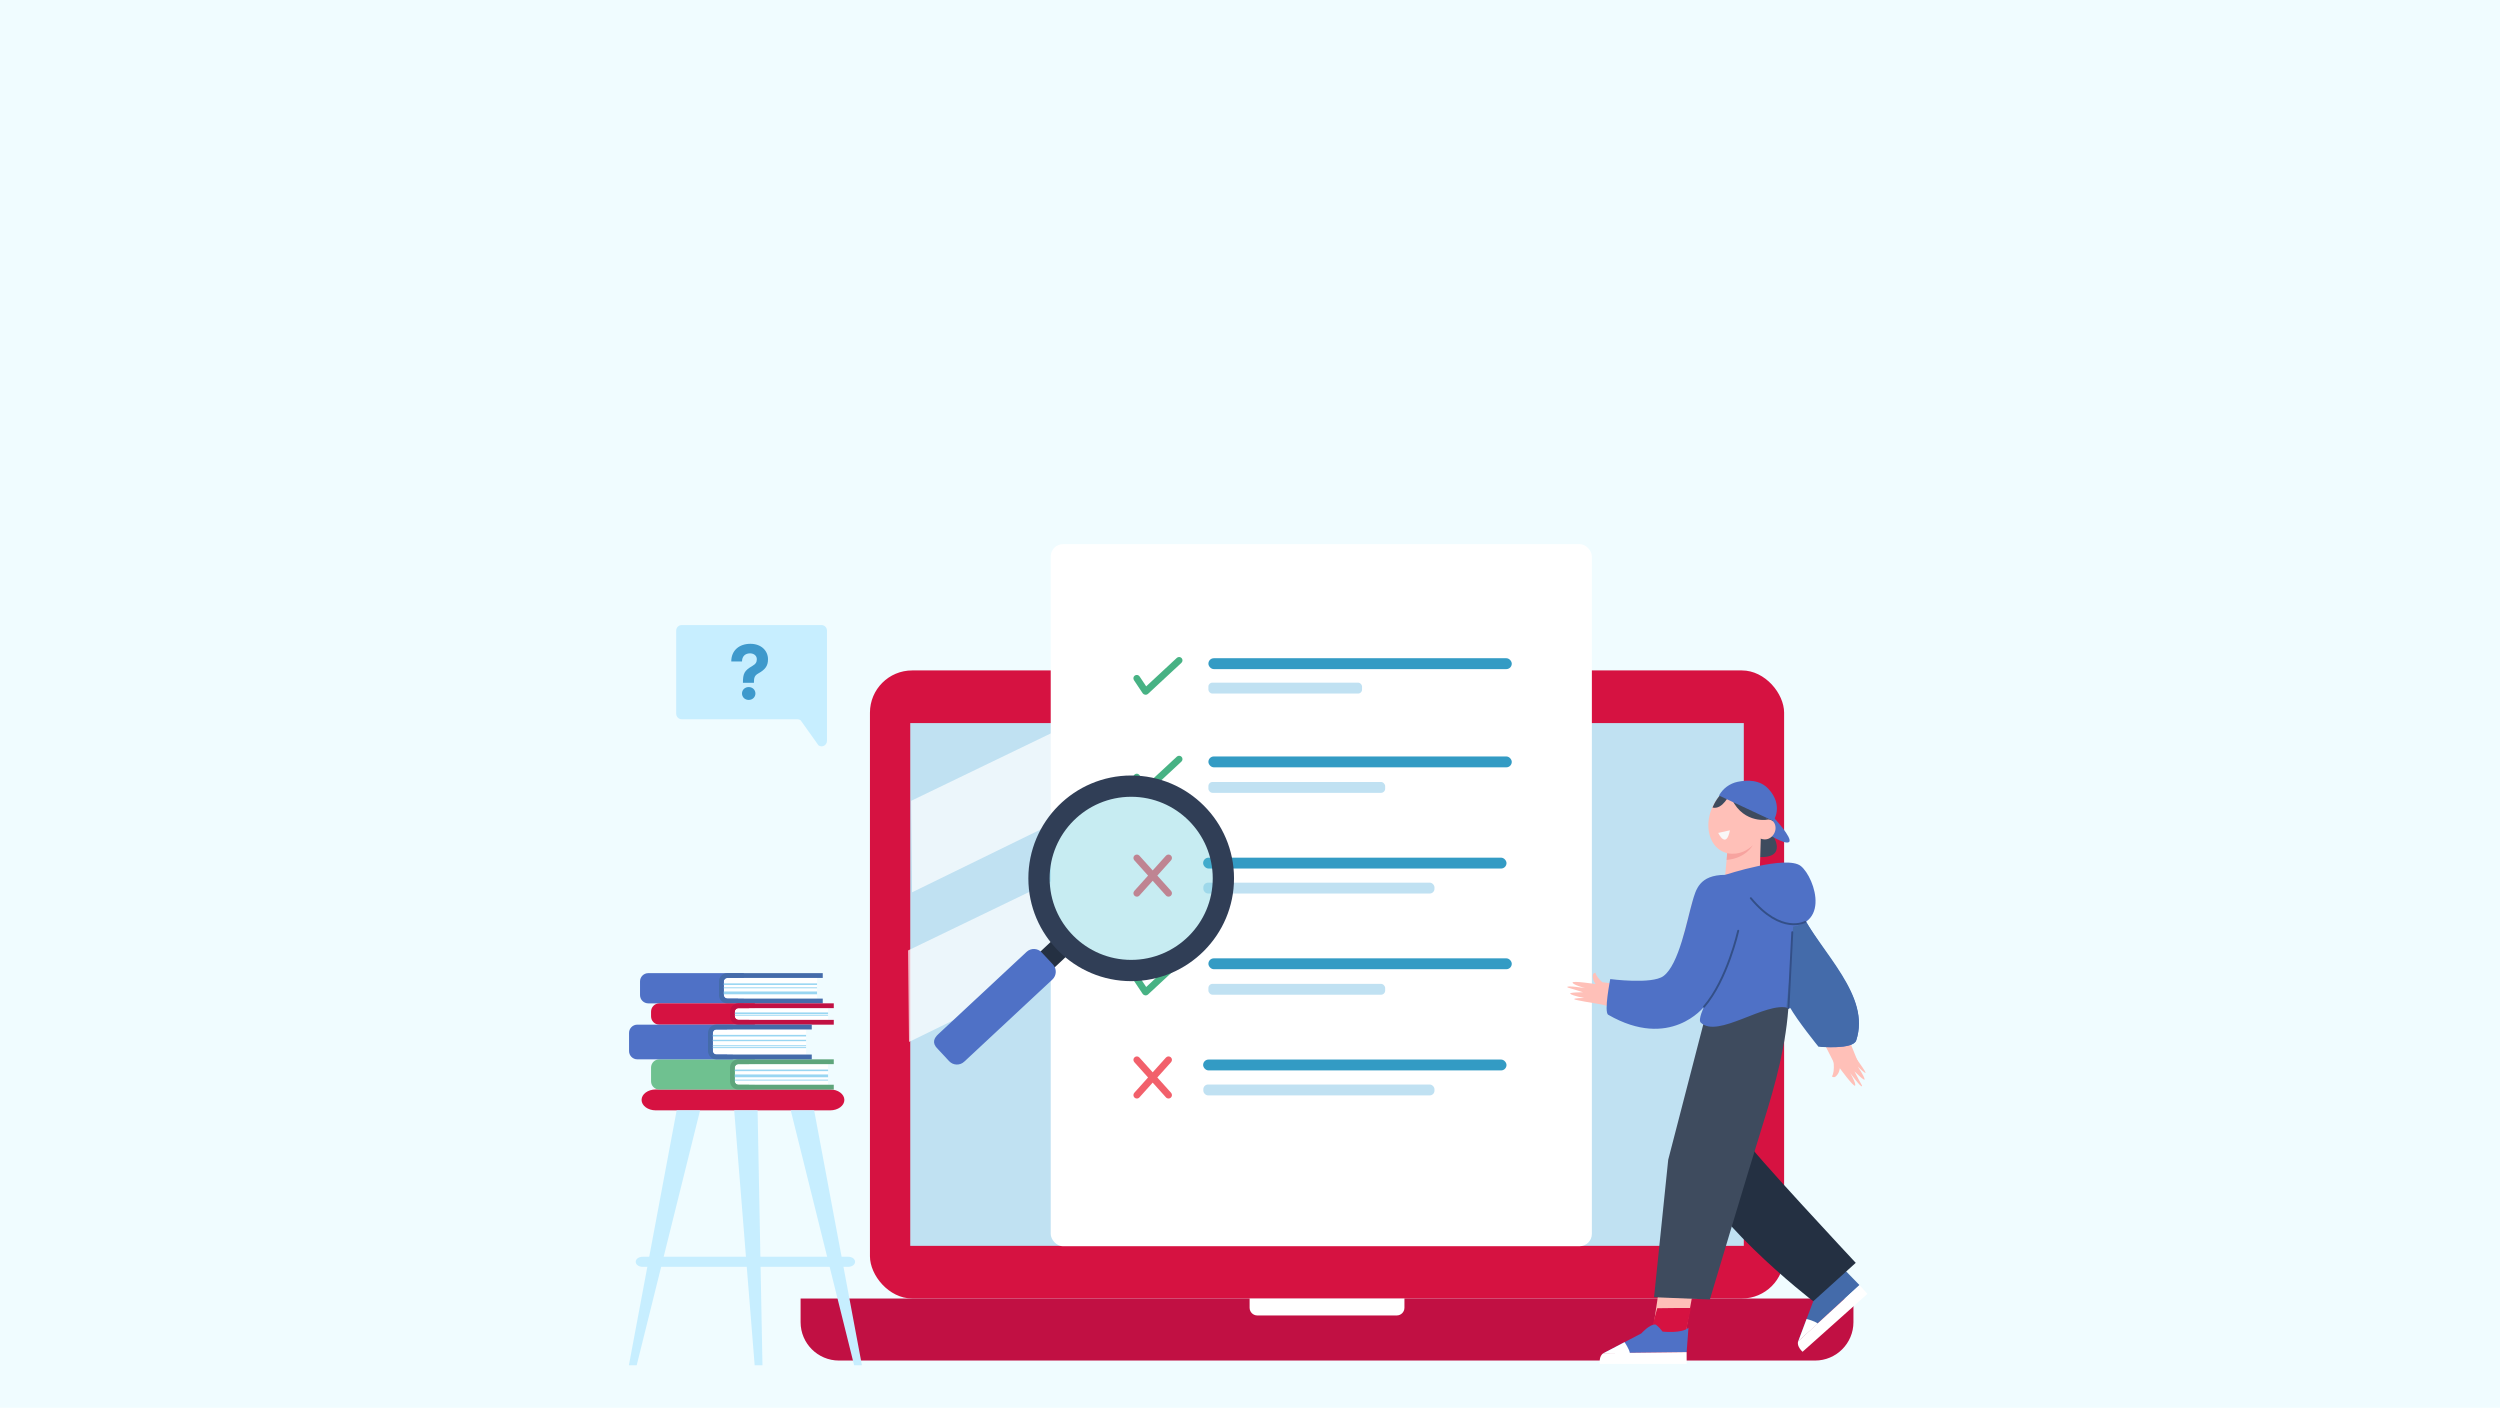 <?xml version="1.0" encoding="UTF-8"?>
<svg id="Layer_1" xmlns="http://www.w3.org/2000/svg" viewBox="0 0 1922.05 1082.35">
  <rect width="1922.05" height="1082.35" fill="#f0fcff"/>
  <g>
    <g>
      <g>
        <rect x="668.83" y="515.44" width="702.83" height="482.88" rx="32.46" ry="32.46" fill="#d61241"/>
        <rect x="699.82" y="555.93" width="640.85" height="401.91" fill="#c0e1f2"/>
        <path d="M866.44,535.58l-165.94,80.12.7,70.34,199.62-97.57c-11.66-17.52-23.38-34.99-34.39-52.9Z" fill="#fff" opacity=".7"/>
        <polygon points="1198.85 556.7 698.86 801.07 698.16 730.72 1172.33 501.77 1198.85 556.7" fill="#fff" opacity=".7"/>
      </g>
      <g>
        <path d="M615.52,998.32h809.44v18.2c0,16.28-13.22,29.5-29.5,29.5h-750.45c-16.28,0-29.5-13.22-29.5-29.5v-18.2h0Z" fill="#c11043"/>
        <path d="M960.73,998.32h119.03v7.12c0,3.26-2.65,5.91-5.91,5.91h-107.21c-3.26,0-5.91-2.65-5.91-5.91v-7.12h0Z" fill="#fff"/>
      </g>
    </g>
    <g>
      <rect x="807.82" y="418.35" width="416.04" height="539.76" rx="9.45" ry="9.45" fill="#fff"/>
      <g>
        <g>
          <rect x="929.04" y="506.06" width="233.24" height="8.36" rx="4.18" ry="4.18" fill="#339bc4"/>
          <rect x="929.04" y="524.85" width="118.13" height="8.36" rx="2.98" ry="2.98" fill="#c0e1f2"/>
        </g>
        <path d="M908.43,505.94c-.98-1.05-2.62-1.11-3.67-.14l-23.55,21.87-5.08-7.62c-.8-1.19-2.41-1.52-3.6-.72-1.19.8-1.52,2.41-.72,3.6l6.67,10.01c.38.57.95.94,1.58,1.09.25.08.51.13.78.13.63,0,1.27-.23,1.77-.69l25.69-23.86c1.05-.98,1.11-2.62.14-3.67Z" fill="#47b284"/>
      </g>
      <g>
        <g>
          <rect x="924.99" y="659.39" width="233.24" height="8.36" rx="4.18" ry="4.18" fill="#339bc4"/>
          <rect x="925.14" y="678.6" width="177.72" height="8.36" rx="3.65" ry="3.65" fill="#c0e1f2"/>
        </g>
        <path d="M889.77,673.18l10.58-11.78c.98-1.09.89-2.76-.2-3.74-1.09-.98-2.76-.89-3.74.2l-10.2,11.35-10.2-11.35c-.98-1.09-2.65-1.18-3.74-.2-1.09.98-1.18,2.65-.2,3.74l10.58,11.78-10.58,11.78c-.98,1.09-.89,2.76.2,3.74.51.46,1.14.68,1.77.68.73,0,1.45-.3,1.97-.88l10.2-11.35,10.2,11.35c.52.58,1.25.88,1.97.88.63,0,1.26-.22,1.77-.68,1.09-.98,1.18-2.65.2-3.74l-10.58-11.78Z" fill="#f2606b"/>
      </g>
      <g>
        <g>
          <rect x="929.04" y="581.58" width="233.24" height="8.36" rx="4.18" ry="4.18" fill="#339bc4"/>
          <rect x="929.04" y="601.2" width="135.9" height="8.36" rx="3.19" ry="3.19" fill="#c0e1f2"/>
        </g>
        <path d="M908.43,581.87c-.98-1.05-2.62-1.11-3.67-.14l-23.55,21.87-5.08-7.62c-.8-1.19-2.41-1.52-3.6-.72-1.19.8-1.52,2.41-.72,3.6l6.67,10.01c.38.57.95.94,1.58,1.09.25.08.51.13.78.13.63,0,1.27-.23,1.77-.69l25.69-23.86c1.05-.98,1.11-2.62.14-3.67Z" fill="#47b284"/>
      </g>
      <g>
        <g>
          <rect x="929.04" y="736.79" width="233.24" height="8.36" rx="4.18" ry="4.18" fill="#339bc4"/>
          <rect x="929.04" y="756.41" width="135.9" height="8.36" rx="3.19" ry="3.19" fill="#c0e1f2"/>
        </g>
        <path d="M908.43,737.08c-.98-1.05-2.62-1.11-3.67-.14l-23.55,21.87-5.08-7.62c-.8-1.19-2.41-1.52-3.6-.72-1.19.8-1.52,2.41-.72,3.6l6.67,10.01c.38.57.95.94,1.58,1.09.25.08.51.13.78.13.63,0,1.27-.23,1.77-.69l25.69-23.86c1.05-.98,1.11-2.62.14-3.67Z" fill="#47b284"/>
      </g>
      <g>
        <g>
          <rect x="924.99" y="814.6" width="233.24" height="8.36" rx="4.18" ry="4.18" fill="#339bc4"/>
          <rect x="925.14" y="833.8" width="177.72" height="8.36" rx="3.65" ry="3.65" fill="#c0e1f2"/>
        </g>
        <path d="M889.77,828.38l10.58-11.78c.98-1.09.89-2.76-.2-3.74-1.09-.98-2.76-.89-3.74.2l-10.2,11.35-10.2-11.35c-.98-1.09-2.65-1.18-3.74-.2-1.09.98-1.18,2.65-.2,3.74l10.58,11.78-10.58,11.78c-.98,1.09-.89,2.76.2,3.74.51.46,1.14.68,1.77.68.73,0,1.45-.3,1.97-.88l10.2-11.35,10.2,11.35c.52.58,1.25.88,1.97.88.63,0,1.26-.22,1.77-.68,1.09-.98,1.18-2.65.2-3.74l-10.58-11.78Z" fill="#f2606b"/>
      </g>
    </g>
    <g>
      <path d="M638.27,837.6h-134.12c-6.02,0-10.9,3.6-10.9,8.03h0c0,4.44,4.88,8.03,10.9,8.03h134.12c6.02,0,10.9-3.6,10.9-8.03h0c0-4.44-4.88-8.03-10.9-8.03Z" fill="#d61241"/>
      <polygon points="520.24 853.67 483.5 1049.64 489.5 1049.64 538.23 853.67 520.24 853.67" fill="#c7eeff"/>
      <polygon points="625.93 853.67 662.66 1049.64 656.66 1049.64 607.94 853.67 625.93 853.67" fill="#c7eeff"/>
      <polygon points="582.45 853.67 586.2 1049.64 580.2 1049.64 564.46 853.67 582.45 853.67" fill="#c7eeff"/>
      <path d="M652.16,966.22h-158.17c-2.9,0-5.25,1.73-5.25,3.87s2.35,3.87,5.25,3.87h158.17c2.9,0,5.25-1.73,5.25-3.87s-2.35-3.87-5.25-3.87Z" fill="#c7eeff"/>
    </g>
    <g>
      <circle cx="869.68" cy="675.28" r="64.22" fill="#5ecadb" opacity=".35"/>
      <rect x="745.12" y="747.06" width="83.14" height="16.36" transform="translate(-303.79 743.77) rotate(-43.23)" fill="#243042"/>
      <path d="M790.62,675.28c0-43.59,35.47-79.06,79.06-79.06,43.6,0,79.06,35.47,79.06,79.06,0,43.59-35.47,79.05-79.06,79.05-43.59,0-79.06-35.46-79.06-79.05ZM806.98,675.28c0,34.58,28.13,62.7,62.7,62.7,34.58,0,62.7-28.12,62.7-62.7,0-34.58-28.13-62.7-62.7-62.7-34.58,0-62.7,28.13-62.7,62.7Z" fill="#303e56"/>
      <path d="M721.05,806.54l8.67,9.31c3.08,3.3,8.25,3.49,11.56.41l67.82-63.19c3.3-3.08,3.49-8.25.41-11.56l-8.67-9.31c-3.08-3.3-8.25-3.49-11.56-.41l-67.82,63.19c-3.3,3.08-5.35,6.86-.41,11.56Z" fill="#4f71c6"/>
    </g>
    <g>
      <g>
        <path d="M1362.36,641.24s13.78,19.42-11.63,17.62l-1.08-16.9,12.71-.72Z" fill="#3e4b5e"/>
        <path d="M1363.91,628.78s14.41,15.57,11.64,18.48c-2.77,2.91-18.34-7.28-18.34-7.28l6.69-11.21Z" fill="#4f71c6"/>
        <path d="M1351.74,655.72s21.46-20.08,5.51-48.3l-12.92,4.61,7.41,43.68Z" fill="#3e4b5e"/>
        <g>
          <path d="M1348.3,604.62c1.51.69,2.94,1.62,4.26,2.83,11.78,10.77,5.06,32.42-4.99,42.37-5.56,5.51-13.83,8.21-21.18,5.67-10.74-3.72-14.38-15.69-12.5-26.48,1.4-8.04,5.64-15.7,12.07-20.57,6.42-4.86,15.22-7.08,22.34-3.82Z" fill="#ffc0b8"/>
          <path d="M1351.21,643.25c2.06,1.95,5.59,2.66,8.26,1.65,2.67-1.01,4.82-3.61,5.44-6.58.55-2.66-.2-5.65-2.19-7.21-1.99-1.57-5.48-1.37-7.09.77l-4.43,11.37Z" fill="#ffc0b8"/>
          <path d="M1353.97,636.15l-1.14,38c-.1,7.02-5.65,12.75-12.66,13.07h0c-8.1.37-14.64-6.54-13.81-14.61l3.37-35.35,24.24-1.11Z" fill="#ffc0b8"/>
          <path d="M1327.46,661.13l.4-5.21s10.53,2.94,19.71-6.1c0,0-5.16,10.03-20.11,11.31Z" fill="#f7a39f"/>
          <path d="M1320.99,640.36s6.09,12.87,9.02-2.01" fill="#f9f7f7"/>
        </g>
        <path d="M1358.08,630.27s-20.19,3.07-28.27-19.77c0,0-5.31,12.23-13.15,10.38,0,0,7.15-20.77,29.08-19.15,21.92,1.62,12.34,28.54,12.34,28.54Z" fill="#3e4b5e"/>
        <path d="M1363.41,631.2s8.12-11.72-3.73-24.63c-6.56-7.15-16.31-7.04-23.71-5.51-6.1,1.26-11.35,5.12-14.37,10.57h0l41.81,19.57Z" fill="#4f71c6"/>
      </g>
      <g>
        <g>
          <g>
            <g>
              <polygon points="1401.09 995.8 1357.77 949.88 1377.66 930.72 1420.7 980.05 1401.09 995.8" fill="#ffc5b3"/>
              <path d="M1386.98,980.84l12.64,15.86,21.08-16.65-14.5-16.62c-3.17,2.74-15.53,14-19.22,17.41Z" fill="#fdd287"/>
              <g>
                <path d="M1429.63,988l-47.13,43.16,11.56-30.74s-.02-9.82,3.59-12.31c0,0,2.35-.64,7.68.44,0,0,10.62-7.29,11.19-14l13.1,13.45Z" fill="#446baa"/>
                <path d="M1388.93,1014.06s6.34,1.53,8.7,3.59l-15.12,13.52,6.42-17.11Z" fill="#fff"/>
                <path d="M1429.63,988s4.35,4.83,6.08,6.76l-49.86,44.51s-4.81-4.18-3.35-8.11l47.13-43.16Z" fill="#fff"/>
              </g>
            </g>
            <path d="M1291.98,882.22c13.57,50.56,102.09,118.21,102.09,118.21l32.67-29.53s-84.14-90.03-83.95-93.67c0,0,.5-5.9,20.4-52.68l-41.98-31.18-29.22,88.85Z" fill="#243042"/>
          </g>
          <g>
            <g>
              <polygon points="1270.22 1026.35 1279.6 963.24 1307.2 962.2 1295.34 1027.67 1270.22 1026.35" fill="#ffc0b8"/>
              <path d="M1274.1,1005.8l-5.58,20.25,26.81,1.61,4.7-22.06c-4.2-.07-20.91.1-25.93.19Z" fill="#d61241"/>
              <g>
                <path d="M1296.71,1039.54l-63.9.82,29.1-15.23s6.53-7.34,10.88-6.8c0,0,2.18,1.09,5.44,5.44,0,0,15,1.63,19.9-2.99l-1.41,18.76Z" fill="#4f71c6"/>
                <path d="M1248.99,1031.87s3.71,5.37,4.1,8.47h-20.28s16.18-8.47,16.18-8.47Z" fill="#fff"/>
                <path d="M1296.71,1039.54s.03,6.5.03,9.09h-66.83s-.8-6.32,2.9-8.28l63.9-.82Z" fill="#fff"/>
              </g>
            </g>
            <path d="M1375.29,769.45c-1.67,33.17-10.3,64-19.55,93.6-12.21,39.09-41.14,136.02-41.14,136.02l-42.93-1.74,10.89-105.7,27.59-106.48,65.14-15.72Z" fill="#3e4b5e"/>
          </g>
        </g>
        <g>
          <polygon points="1376.75 688.46 1428.15 815.69 1410.73 818.55 1369.01 736.19 1376.75 688.46" fill="#ffc0b8"/>
          <g>
            <path d="M1205.03,758.94c-.85-1.54,13.55.72,13.55.72,0,0-9.24-2.5-9.57-4.2-.33-1.7,17.76,1.13,17.76,1.13,0,0-2.76-3.21-2.19-7.08.15-.99,1.32-1.63,2.05-1.65.47,2.42,2.89,5.14,5.25,7.3,4.87.74,29.59,4.07,51.1-1.21,3.49-.86,18.24-61.01,18.24-61.01l27.83,4.94s-7.03,29.78-18.03,63.65c-9.03,27.82-65.71,14.52-80.12,10.65-6.67-1.07-19.38-3.19-20.45-3.89-1.46-.96,7.43-1.03,7.43-1.03,0,0-8.39-1.55-10.56-3.15-1.72-1.28,9.77-1.23,9.77-1.23-12.07-3.94-11.74-3.35-12.07-3.94Z" fill="#ffc0b8"/>
            <path d="M1417.44,799.01c-3.86,2.29-7.69,4.62-11.5,6.98.36.61.69,1.19.96,1.72l2.26,4.77s2.08,10.89-.75,15.07c.54.51,1.82.88,2.62.28,3.15-2.33,3.46-6.55,3.46-6.55,0,0,10.79,14.79,11.76,13.36.97-1.43-3.8-9.73-3.8-9.73,0,0,8.59,11.79,9.07,10.1.19-.65,0,0-5.75-11.32,0,0,8.09,8.16,7.77,6.04-.4-2.66-5.24-9.69-5.24-9.69,0,0,6.33,6.24,5.98,4.53-.35-1.71-14.11-20.52-14.11-20.52,0,0-1.28-2.07-2.74-5.03Z" fill="#ffc0b8"/>
            <path d="M1427.09,799.86c-2.32,7.3-27.26,4.87-27.26,4.87,0,0-17.2-23.71-22.99-34.76,0,0,2.37,6.32-1.84,5-17.33-5.41-54.61,23.95-67.48,11.15-2.19-2.18,2.55-12.1,2.55-12.1,0,0-25.99,33.59-73.62,6.15-3.53-2.03,1.55-27.44,1.55-27.44,0,0,31.99,4.21,40.85-2.29,12.07-8.84,18.17-43.15,22.39-57.51,2.58-8.78,5.12-20.28,25.13-20.33l28.29-.05s14.13-4.22,31.21,30.75c16.15,33.06,52.13,62.28,41.23,96.55Z" fill="#4f71c6"/>
          </g>
          <path d="M1336.38,715.59s-8.35,37.56-26.32,58.43" fill="none" stroke="#334f87" stroke-linecap="round" stroke-miterlimit="10" stroke-width="1.5"/>
          <path d="M1380.15,686.9c3.2,4.15-.44,5.9,3.08,12.69,17.17,33.06,55.45,66,43.85,100.27-2.47,7.3-28.99,4.87-28.99,4.87,0,0-16.18-19.86-22.34-30.91,0,0,.03,0-2.4.39l3.35-30.74,3.44-56.56Z" fill="#446baa"/>
          <line x1="1374.99" y1="774.97" x2="1377.95" y2="716.68" fill="none" stroke="#334f87" stroke-linecap="round" stroke-miterlimit="10" stroke-width="1.5"/>
          <path d="M1326.36,672.61s47.21-15.54,58.15-6.79c10.94,8.75,25.7,51.96-19.69,46.49-31.84-3.84-40.72-28.55-38.46-39.69Z" fill="#4f71c6"/>
          <path d="M1387.87,708.79s-18.24,10.26-41.81-18.24" fill="none" stroke="#334f87" stroke-linecap="round" stroke-miterlimit="10" stroke-width="1.5"/>
        </g>
      </g>
    </g>
    <g>
      <g>
        <path d="M580.32,818.12h0v-3.69h-73.42c-3.51,0-6.36,2.85-6.36,6.36v10.52c0,3.51,2.85,6.36,6.36,6.36h73.42v-3.69h-4.38v-15.85h4.38Z" fill="#6fc190"/>
        <g>
          <path d="M567.6,818.12c-1.47,0-2.67,1.2-2.67,2.67v10.52c0,1.47,1.2,2.67,2.67,2.67h69.04v-15.85h-69.04Z" fill="#fff"/>
          <path d="M564.94,831.3v-10.52c0-1.47,1.2-2.67,2.67-2.67h73.42v-3.69h-73.42c-3.51,0-6.36,2.85-6.36,6.36v10.52c0,3.51,2.85,6.36,6.36,6.36h73.42v-3.69h-73.42c-1.47,0-2.67-1.2-2.67-2.67Z" fill="#5ea57b"/>
        </g>
        <rect x="564.94" y="822.29" width="71.71" height="1.23" fill="#99d6f2"/>
        <rect x="564.94" y="830.03" width="71.71" height=".76" fill="#99d6f2"/>
        <rect x="564.94" y="826.06" width="71.71" height="2.16" fill="#99d6f2"/>
      </g>
      <g>
        <path d="M571.84,751.86h0v-3.69h-73.42c-3.51,0-6.36,2.85-6.36,6.36v10.52c0,3.51,2.85,6.36,6.36,6.36h73.42v-3.69h-4.38v-15.85h4.38Z" fill="#4f71c6"/>
        <g>
          <path d="M559.13,751.86c-1.47,0-2.67,1.2-2.67,2.67v10.52c0,1.47,1.2,2.67,2.67,2.67h69.04v-15.85h-69.04Z" fill="#fff"/>
          <path d="M556.46,765.05v-10.52c0-1.47,1.2-2.67,2.67-2.67h73.42v-3.69h-73.42c-3.51,0-6.36,2.85-6.36,6.36v10.52c0,3.51,2.85,6.36,6.36,6.36h73.42v-3.69h-73.42c-1.47,0-2.67-1.2-2.67-2.67Z" fill="#446baa"/>
        </g>
        <rect x="556.46" y="756.03" width="71.71" height="1.23" fill="#99d6f2"/>
        <rect x="556.46" y="759.06" width="71.71" height=".76" fill="#99d6f2"/>
        <rect x="556.46" y="762.27" width="71.71" height="2.16" fill="#99d6f2"/>
      </g>
      <g>
        <path d="M580.32,775.09h0v-3.69h-73.42c-3.51,0-6.36,2.85-6.36,6.36v3.65c0,3.51,2.85,6.36,6.36,6.36h73.42v-3.69h-4.38v-8.98h4.38Z" fill="#d61241"/>
        <g>
          <path d="M567.6,775.09c-1.47,0-2.67,1.2-2.67,2.67v3.65c0,1.47,1.2,2.67,2.67,2.67h69.04v-8.98h-69.04Z" fill="#fff"/>
          <path d="M564.94,781.41v-3.65c0-1.47,1.2-2.67,2.67-2.67h73.42v-3.69h-73.42c-3.51,0-6.36,2.85-6.36,6.36v3.65c0,3.51,2.85,6.36,6.36,6.36h73.42v-3.69h-73.42c-1.47,0-2.67-1.2-2.67-2.67Z" fill="#c11043"/>
        </g>
        <rect x="564.94" y="780.14" width="71.71" height=".76" fill="#99d6f2"/>
        <rect x="564.94" y="778.38" width="71.71" height="1.2" fill="#99d6f2"/>
      </g>
      <g>
        <path d="M563.4,791.46h0v-3.69h-73.42c-3.51,0-6.36,2.85-6.36,6.36v13.95c0,3.51,2.85,6.36,6.36,6.36h73.42v-3.69h-4.38v-19.28h4.38Z" fill="#4f71c6"/>
        <g>
          <path d="M550.69,791.46c-1.47,0-2.67,1.2-2.67,2.67v13.95c0,1.47,1.2,2.67,2.67,2.67h69.04v-19.28h-69.04Z" fill="#fff"/>
          <path d="M548.02,808.07v-13.95c0-1.47,1.2-2.67,2.67-2.67h73.42v-3.69h-73.42c-3.51,0-6.36,2.85-6.36,6.36v13.95c0,3.51,2.85,6.36,6.36,6.36h73.42v-3.69h-73.42c-1.47,0-2.67-1.2-2.67-2.67Z" fill="#446baa"/>
        </g>
        <rect x="548.02" y="795.63" width="71.71" height="1.23" fill="#99d6f2"/>
        <rect x="548.02" y="803.61" width="71.71" height=".76" fill="#99d6f2"/>
        <rect x="548.02" y="805.05" width="71.71" height=".76" fill="#99d6f2"/>
        <rect x="548.02" y="799.4" width="71.71" height="1.08" fill="#99d6f2"/>
      </g>
    </g>
    <g>
      <path d="M635.8,484.88v84.65c0,3.47-3.8,5.51-6.54,3.5l-13.74-19.28c-.7-.5-1.54-.78-2.4-.78h-89.09c-2.29,0-4.16-1.93-4.16-4.3v-63.8c0-2.37,1.86-4.3,4.16-4.3h107.63c2.28,0,4.14,1.93,4.14,4.3Z" fill="#c7eeff"/>
      <path d="M571.18,524.94c0-7.04,1.01-9.33,7.25-12.94,2.71-1.55,3.43-3.04,3.43-5.25,0-2.44-2.06-4.44-5.22-4.44-3.82,0-6.17,2.42-6.17,6.26h-8.26c0-8.62,6.26-13.6,14.7-13.6s13.54,5.43,13.54,11.84c0,4.92-1.85,7.84-7.45,10.94-3.01,1.67-3.37,3.46-3.37,7.19h-8.44ZM575.62,528.22c2.92,0,5.16,2.15,5.16,4.95s-2.24,4.95-5.16,4.95-5.16-2.15-5.16-4.95,2.24-4.95,5.16-4.95Z" fill="#3e99cc"/>
    </g>
  </g>
</svg>